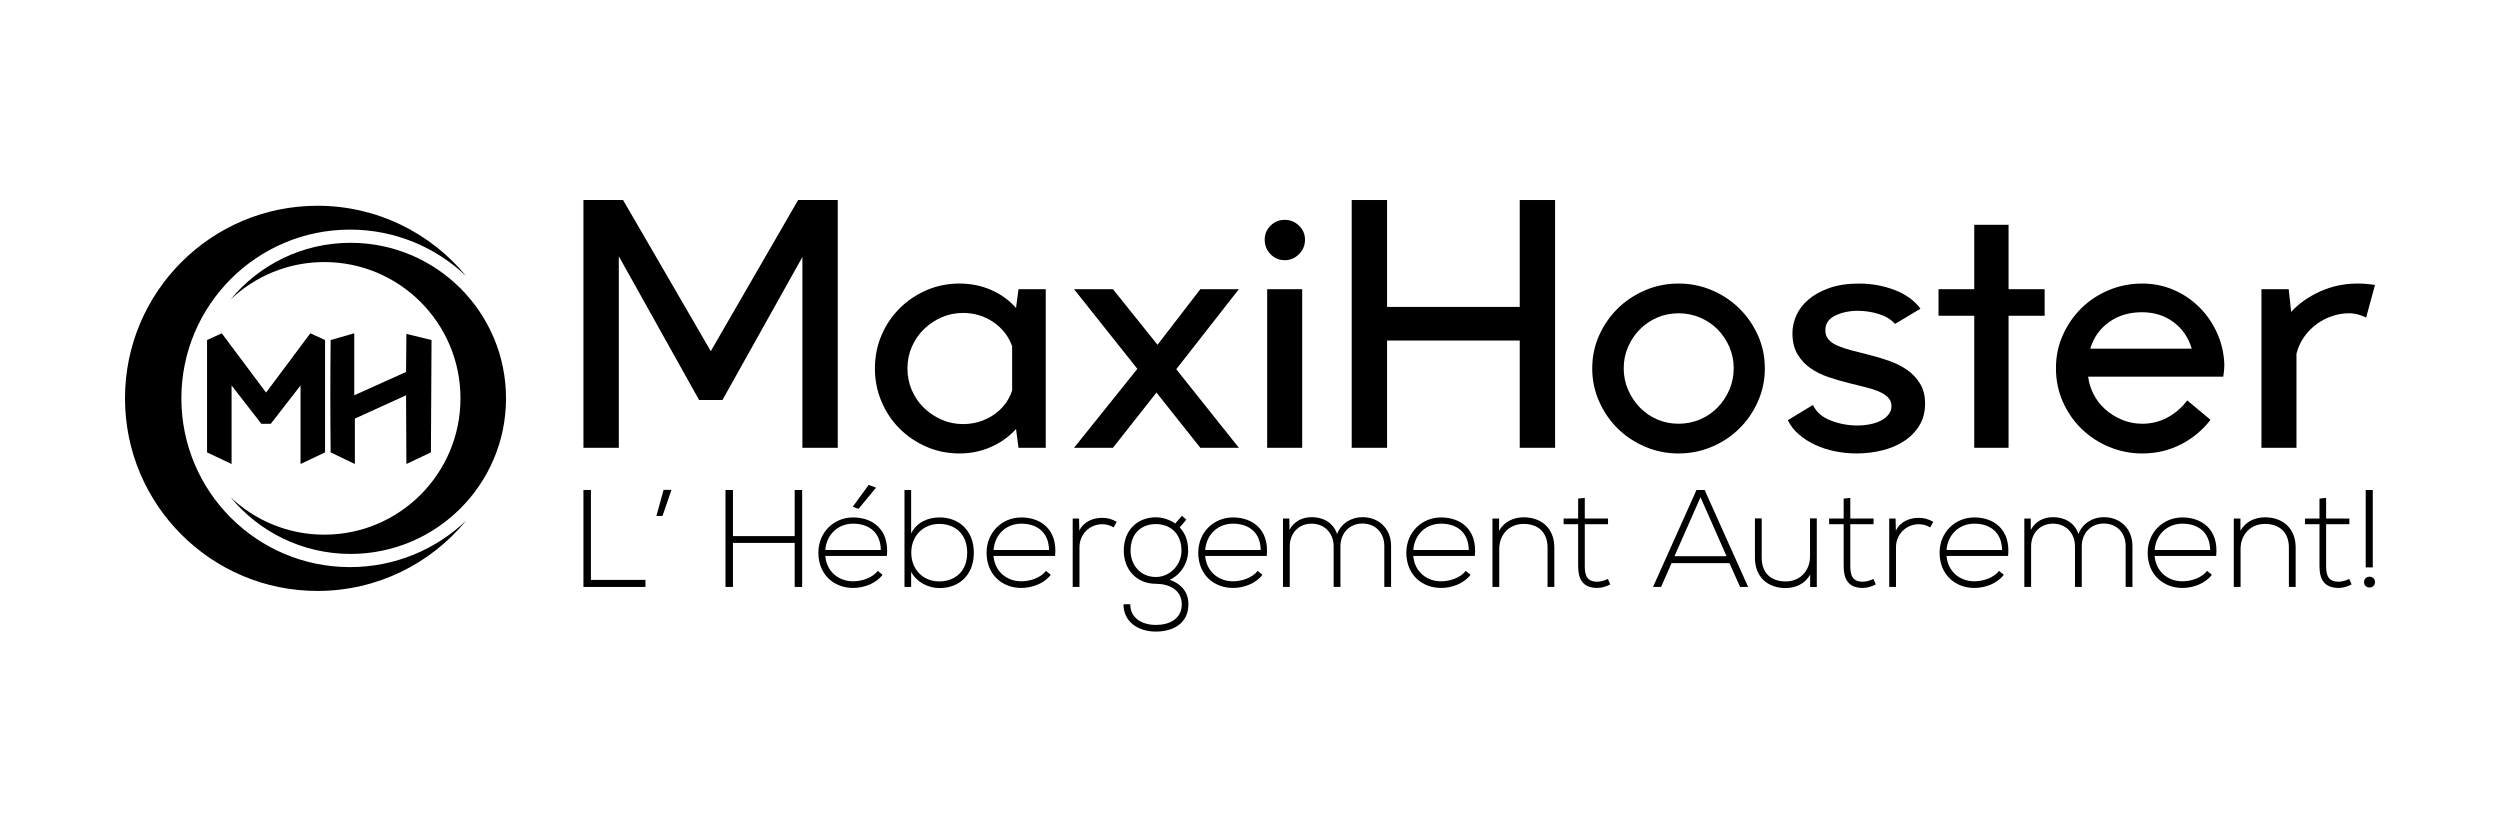 <svg width="300" height="100" viewBox="0 0 300 100" fill="none" xmlns="http://www.w3.org/2000/svg">
<path d="M74.258 30.755V53.735H70.013V24.002H74.767L85.293 42.139L95.778 24.002H100.531V53.735H96.287V30.84L86.694 48.001H83.893L74.258 30.755Z" fill="black"/>
<path d="M115.133 54.415C113.718 54.415 112.395 54.145 111.164 53.608C109.933 53.07 108.858 52.341 107.938 51.42C107.018 50.5 106.297 49.417 105.774 48.17C105.249 46.925 104.989 45.608 104.989 44.22C104.989 42.804 105.25 41.48 105.774 40.249C106.297 39.017 107.019 37.941 107.938 37.021C108.858 36.1 109.933 35.371 111.164 34.833C112.395 34.295 113.718 34.025 115.133 34.025C116.491 34.025 117.757 34.281 118.931 34.79C120.105 35.3 121.103 36.022 121.924 36.956L122.221 34.705H125.49V53.734H122.221L121.924 51.483C121.103 52.39 120.105 53.105 118.931 53.628C117.757 54.152 116.491 54.415 115.133 54.415ZM108.893 44.221C108.893 45.155 109.07 46.026 109.424 46.833C109.777 47.64 110.258 48.341 110.867 48.935C111.475 49.53 112.183 50.005 112.989 50.358C113.795 50.713 114.651 50.889 115.557 50.889C116.915 50.889 118.139 50.522 119.228 49.785C120.318 49.049 121.06 48.072 121.457 46.854V41.544C121.032 40.355 120.282 39.393 119.207 38.657C118.131 37.921 116.915 37.552 115.557 37.552C114.651 37.552 113.796 37.729 112.989 38.083C112.182 38.437 111.475 38.911 110.867 39.506C110.258 40.1 109.777 40.801 109.424 41.608C109.07 42.415 108.893 43.286 108.893 44.221Z" fill="black"/>
<path d="M136.483 44.262L128.885 34.705H133.554L138.902 41.374L144.038 34.705H148.664L141.151 44.305L148.664 53.734H144.038L138.775 47.108L133.554 53.734H128.885L136.483 44.262Z" fill="black"/>
<path d="M151.763 28.759C151.763 28.108 151.997 27.549 152.463 27.081C152.93 26.614 153.503 26.381 154.182 26.381C154.833 26.381 155.398 26.614 155.88 27.081C156.361 27.549 156.601 28.108 156.601 28.759C156.601 29.439 156.361 30.02 155.88 30.501C155.398 30.983 154.833 31.223 154.182 31.223C153.503 31.223 152.93 30.983 152.463 30.501C151.997 30.02 151.763 29.439 151.763 28.759ZM152.06 34.706H156.262V53.735H152.06V34.706Z" fill="black"/>
<path d="M182.367 40.865H166.449V53.735H162.205V24.002H166.449V36.83H182.367V24.002H186.611V53.735H182.367V40.865Z" fill="black"/>
<path d="M201.424 54.415C200.009 54.415 198.672 54.145 197.413 53.608C196.154 53.07 195.057 52.341 194.123 51.42C193.189 50.5 192.447 49.417 191.895 48.17C191.343 46.925 191.067 45.608 191.067 44.22C191.067 42.804 191.343 41.48 191.895 40.249C192.447 39.017 193.189 37.941 194.123 37.021C195.057 36.1 196.154 35.371 197.413 34.833C198.672 34.295 200.009 34.025 201.424 34.025C202.839 34.025 204.176 34.295 205.436 34.833C206.694 35.371 207.791 36.1 208.725 37.021C209.659 37.941 210.401 39.017 210.954 40.249C211.505 41.481 211.781 42.804 211.781 44.22C211.781 45.608 211.505 46.925 210.954 48.17C210.401 49.416 209.659 50.5 208.725 51.42C207.791 52.341 206.694 53.07 205.436 53.608C204.177 54.146 202.839 54.415 201.424 54.415ZM194.845 44.178C194.845 45.113 195.022 45.983 195.376 46.791C195.73 47.598 196.203 48.306 196.798 48.914C197.392 49.523 198.084 49.997 198.877 50.337C199.669 50.677 200.518 50.847 201.424 50.847C202.329 50.847 203.185 50.677 203.992 50.337C204.798 49.997 205.499 49.523 206.093 48.914C206.687 48.306 207.161 47.597 207.515 46.791C207.869 45.983 208.045 45.113 208.045 44.178C208.045 43.273 207.868 42.415 207.515 41.608C207.161 40.801 206.687 40.1 206.093 39.506C205.499 38.911 204.798 38.444 203.992 38.103C203.185 37.764 202.329 37.594 201.424 37.594C200.518 37.594 199.669 37.764 198.877 38.103C198.084 38.444 197.391 38.911 196.798 39.506C196.203 40.1 195.729 40.801 195.376 41.608C195.022 42.415 194.845 43.273 194.845 44.178Z" fill="black"/>
<path d="M222.774 54.415C221.925 54.415 221.076 54.33 220.228 54.16C219.379 53.99 218.587 53.735 217.851 53.395C217.115 53.055 216.457 52.638 215.877 52.142C215.297 51.647 214.851 51.074 214.54 50.422L217.554 48.596C217.95 49.446 218.664 50.069 219.698 50.465C220.73 50.862 221.784 51.059 222.86 51.059C223.397 51.059 223.914 51.01 224.409 50.911C224.904 50.812 225.343 50.664 225.725 50.465C226.107 50.267 226.411 50.019 226.638 49.722C226.864 49.424 226.977 49.092 226.977 48.724C226.977 48.299 226.829 47.946 226.532 47.662C226.235 47.379 225.845 47.138 225.365 46.94C224.883 46.742 224.338 46.572 223.731 46.43C223.122 46.288 222.492 46.133 221.841 45.963C221.049 45.765 220.25 45.531 219.444 45.261C218.637 44.993 217.915 44.639 217.278 44.199C216.642 43.761 216.118 43.202 215.708 42.522C215.298 41.842 215.093 40.992 215.093 39.974C215.093 39.266 215.248 38.558 215.56 37.85C215.871 37.143 216.359 36.505 217.024 35.939C217.688 35.372 218.523 34.912 219.528 34.558C220.532 34.205 221.729 34.027 223.115 34.027C224.586 34.027 225.993 34.283 227.338 34.792C228.681 35.302 229.721 36.053 230.457 37.043L227.402 38.87C226.92 38.332 226.27 37.935 225.45 37.68C224.629 37.425 223.794 37.297 222.945 37.297C221.926 37.297 221.021 37.488 220.229 37.87C219.436 38.253 219.041 38.841 219.041 39.634C219.041 40.087 219.174 40.462 219.444 40.759C219.712 41.057 220.08 41.305 220.547 41.502C221.014 41.7 221.573 41.885 222.224 42.055C222.874 42.224 223.596 42.409 224.388 42.607C225.18 42.805 225.973 43.046 226.765 43.329C227.557 43.612 228.264 43.974 228.887 44.412C229.509 44.852 230.019 45.397 230.415 46.048C230.811 46.699 231.01 47.492 231.01 48.426C231.01 49.446 230.776 50.331 230.31 51.081C229.842 51.831 229.227 52.455 228.463 52.95C227.699 53.445 226.821 53.813 225.831 54.054C224.84 54.294 223.821 54.415 222.774 54.415Z" fill="black"/>
<path d="M236.909 37.891H232.622V34.705H236.909V26.975H241.027V34.705H245.356V37.891H241.027V53.734H236.909V37.891Z" fill="black"/>
<path d="M257.07 54.416C255.683 54.416 254.361 54.153 253.102 53.63C251.842 53.106 250.739 52.384 249.791 51.464C248.843 50.544 248.093 49.461 247.542 48.214C246.99 46.968 246.714 45.623 246.714 44.179C246.714 42.763 246.99 41.439 247.542 40.208C248.093 38.976 248.836 37.9 249.77 36.98C250.704 36.059 251.8 35.337 253.06 34.813C254.319 34.289 255.655 34.027 257.071 34.027C258.401 34.027 259.646 34.276 260.806 34.771C261.966 35.267 262.992 35.954 263.884 36.831C264.775 37.709 265.489 38.736 266.027 39.91C266.564 41.086 266.861 42.339 266.919 43.669C266.919 43.982 266.904 44.278 266.876 44.562C266.848 44.845 266.819 45.057 266.791 45.199H250.577C250.662 45.907 250.874 46.601 251.214 47.28C251.554 47.96 252.013 48.561 252.593 49.085C253.173 49.61 253.846 50.034 254.61 50.36C255.374 50.685 256.194 50.848 257.071 50.848C258.175 50.848 259.193 50.593 260.127 50.084C261.061 49.574 261.839 48.894 262.462 48.045L265.263 50.381C264.301 51.627 263.112 52.611 261.698 53.333C260.281 54.055 258.739 54.416 257.07 54.416ZM263.013 41.843C262.616 40.512 261.888 39.45 260.826 38.657C259.765 37.864 258.499 37.468 257.028 37.468C255.5 37.468 254.184 37.864 253.08 38.657C251.976 39.45 251.226 40.512 250.831 41.843H263.013Z" fill="black"/>
<path d="M271.375 34.705H274.643L274.94 37.424C275.845 36.433 276.999 35.618 278.399 34.981C279.8 34.344 281.307 34.025 282.919 34.025C283.259 34.025 283.605 34.041 283.959 34.068C284.313 34.096 284.659 34.139 284.999 34.196L283.938 38.103C283.655 37.962 283.336 37.842 282.982 37.742C282.629 37.644 282.253 37.594 281.858 37.594C281.207 37.594 280.556 37.7 279.906 37.913C279.255 38.125 278.639 38.437 278.06 38.847C277.479 39.258 276.97 39.768 276.531 40.377C276.091 40.986 275.774 41.672 275.576 42.437V53.736H271.374V34.705H271.375Z" fill="black"/>
<path d="M70.91 58.799V69.587H77.455V70.434H70.013V58.799H70.91Z" fill="black"/>
<path d="M78.768 61.91L79.631 58.785H80.578L79.499 61.91H78.768Z" fill="black"/>
<path d="M102.333 60.808L104.241 58.188L105.127 58.521L103.016 61.066L102.333 60.808Z" fill="black"/>
<path d="M95.363 70.434V65.148H87.955V70.434H87.058V58.799H87.955V64.334H95.363V58.799H96.26V70.434H95.363Z" fill="black"/>
<path d="M98.205 66.331C98.205 63.87 100.065 62.092 102.374 62.092C104.683 62.092 106.742 63.505 106.427 66.713H99.035C99.201 68.641 100.679 69.755 102.373 69.755C103.453 69.755 104.715 69.323 105.33 68.508L105.911 68.973C105.114 70.021 103.686 70.553 102.373 70.553C100.065 70.553 98.205 68.94 98.205 66.331ZM105.696 65.998C105.679 63.97 104.351 62.84 102.374 62.84C100.68 62.84 99.218 63.987 99.035 65.998H105.696Z" fill="black"/>
<path d="M109.336 58.799V64.018C110 62.688 111.329 62.09 112.74 62.09C115.033 62.09 116.86 63.619 116.86 66.329C116.86 69.055 115.05 70.567 112.757 70.567C111.362 70.567 110.016 69.869 109.336 68.623V70.434H108.538V58.799H109.336ZM109.352 66.312C109.352 68.356 110.781 69.77 112.708 69.77C114.551 69.77 116.063 68.606 116.063 66.329C116.063 64.018 114.551 62.871 112.708 62.871C110.813 62.871 109.352 64.268 109.352 66.312Z" fill="black"/>
<path d="M118.39 66.331C118.39 63.87 120.25 62.092 122.559 62.092C124.867 62.092 126.927 63.505 126.611 66.713H119.219C119.386 68.641 120.864 69.755 122.558 69.755C123.637 69.755 124.9 69.323 125.515 68.508L126.096 68.973C125.299 70.021 123.87 70.553 122.558 70.553C120.25 70.553 118.39 68.94 118.39 66.331ZM125.881 65.998C125.864 63.97 124.536 62.84 122.559 62.84C120.865 62.84 119.403 63.987 119.221 65.998H125.881Z" fill="black"/>
<path d="M129.487 62.225L129.52 63.688C130.035 62.574 131.198 62.142 132.244 62.142C132.859 62.125 133.456 62.292 134.005 62.624L133.64 63.289C133.207 63.023 132.726 62.906 132.244 62.906C130.716 62.923 129.537 64.153 129.537 65.649V70.436H128.723V62.225H129.487Z" fill="black"/>
<path d="M141.83 61.893L142.361 62.358L141.564 63.289C142.145 63.92 142.577 64.752 142.577 66.082C142.577 67.511 141.73 68.957 140.368 69.572C141.813 70.088 142.61 71.101 142.61 72.515C142.61 74.725 140.882 75.789 138.706 75.789C136.53 75.789 134.82 74.592 134.82 72.515H135.633C135.633 74.194 137.062 74.991 138.706 74.991C140.351 74.991 141.813 74.26 141.813 72.515C141.813 70.753 140.235 70.055 138.706 70.055C136.331 70.055 134.853 68.276 134.853 66.082C134.853 63.522 136.58 62.076 138.706 62.076C139.537 62.076 140.4 62.375 141.031 62.824L141.83 61.893ZM135.667 66.082C135.667 67.777 136.83 69.24 138.707 69.24C140.401 69.24 141.78 67.777 141.78 66.082C141.78 64.004 140.402 62.89 138.707 62.89C137.029 62.89 135.667 63.937 135.667 66.082Z" fill="black"/>
<path d="M143.79 66.331C143.79 63.87 145.65 62.092 147.959 62.092C150.268 62.092 152.327 63.505 152.011 66.713H144.62C144.786 68.641 146.264 69.755 147.958 69.755C149.038 69.755 150.3 69.323 150.915 68.508L151.496 68.973C150.699 70.021 149.271 70.553 147.958 70.553C145.651 70.553 143.79 68.94 143.79 66.331ZM151.282 65.998C151.265 63.97 149.936 62.84 147.96 62.84C146.265 62.84 144.803 63.987 144.621 65.998H151.282Z" fill="black"/>
<path d="M166.116 70.436V65.517C166.116 63.937 165.053 62.824 163.492 62.824C161.931 62.824 160.851 63.987 160.851 65.566V70.436H160.037V65.566C160.037 63.987 158.957 62.84 157.396 62.84C155.834 62.84 154.771 63.987 154.771 65.566V70.436H153.957V62.225H154.721L154.738 63.588C155.303 62.508 156.349 62.059 157.412 62.059C158.658 62.059 159.97 62.624 160.452 64.086C160.95 62.74 162.229 62.059 163.491 62.059C165.502 62.059 166.93 63.471 166.93 65.516V70.436H166.116V70.436Z" fill="black"/>
<path d="M168.76 66.331C168.76 63.87 170.62 62.092 172.929 62.092C175.239 62.092 177.297 63.505 176.982 66.713H169.591C169.757 68.641 171.235 69.755 172.929 69.755C174.009 69.755 175.271 69.323 175.886 68.508L176.467 68.973C175.669 70.021 174.241 70.553 172.929 70.553C170.62 70.553 168.76 68.94 168.76 66.331ZM176.251 65.998C176.235 63.97 174.906 62.84 172.929 62.84C171.235 62.84 169.774 63.987 169.591 65.998H176.251Z" fill="black"/>
<path d="M179.891 62.224V63.687C180.522 62.556 181.668 62.091 182.815 62.074C185.007 62.074 186.519 63.421 186.519 65.698V70.435H185.705V65.714C185.705 63.853 184.559 62.855 182.781 62.872C181.087 62.888 179.908 64.169 179.908 65.864V70.435H179.094V62.224H179.891Z" fill="black"/>
<path d="M190.174 59.748V62.225H192.964V62.906H190.174V67.909C190.174 69.024 190.406 69.805 191.685 69.805C192.084 69.805 192.533 69.672 192.948 69.472L193.23 70.137C192.715 70.387 192.201 70.553 191.685 70.553C189.942 70.553 189.377 69.522 189.377 67.909V62.906H187.633V62.225H189.377V59.831L190.174 59.748Z" fill="black"/>
<path d="M208.812 70.434L207.532 67.575H200.589L199.327 70.434H198.364L203.579 58.799H204.56L209.775 70.434H208.812ZM207.184 66.744L204.062 59.663L200.939 66.744H207.184Z" fill="black"/>
<path d="M217.219 70.436V68.957C216.587 70.088 215.442 70.553 214.295 70.57C212.102 70.57 210.591 69.223 210.591 66.946V62.209H211.405V66.93C211.405 68.791 212.551 69.789 214.329 69.772C216.023 69.756 217.202 68.475 217.202 66.78V62.209H218.016V70.437H217.219V70.436Z" fill="black"/>
<path d="M222.036 59.748V62.225H224.827V62.906H222.036V67.909C222.036 69.024 222.269 69.805 223.548 69.805C223.947 69.805 224.396 69.672 224.811 69.472L225.093 70.137C224.578 70.387 224.063 70.553 223.548 70.553C221.804 70.553 221.239 69.522 221.239 67.909V62.906H219.496V62.225H221.239V59.831L222.036 59.748Z" fill="black"/>
<path d="M227.47 62.225L227.503 63.688C228.018 62.574 229.181 62.142 230.227 62.142C230.842 62.125 231.44 62.292 231.988 62.624L231.622 63.289C231.191 63.023 230.709 62.906 230.227 62.906C228.699 62.923 227.519 64.153 227.519 65.649V70.436H226.706V62.225H227.47Z" fill="black"/>
<path d="M232.752 66.331C232.752 63.87 234.613 62.092 236.921 62.092C239.231 62.092 241.29 63.505 240.974 66.713H233.583C233.75 68.641 235.227 69.755 236.921 69.755C238.001 69.755 239.263 69.323 239.878 68.508L240.459 68.973C239.662 70.021 238.234 70.553 236.921 70.553C234.613 70.553 232.752 68.94 232.752 66.331ZM240.244 65.998C240.227 63.97 238.898 62.84 236.921 62.84C235.227 62.84 233.766 63.987 233.583 65.998H240.244Z" fill="black"/>
<path d="M255.078 70.436V65.517C255.078 63.937 254.015 62.824 252.453 62.824C250.892 62.824 249.812 63.987 249.812 65.566V70.436H248.998V65.566C248.998 63.987 247.919 62.84 246.357 62.84C244.795 62.84 243.733 63.987 243.733 65.566V70.436H242.919V62.225H243.684L243.7 63.588C244.265 62.508 245.312 62.059 246.374 62.059C247.62 62.059 248.932 62.624 249.414 64.086C249.912 62.74 251.191 62.059 252.454 62.059C254.464 62.059 255.892 63.471 255.892 65.516V70.436H255.078V70.436Z" fill="black"/>
<path d="M257.721 66.331C257.721 63.87 259.581 62.092 261.89 62.092C264.199 62.092 266.258 63.505 265.943 66.713H258.552C258.718 68.641 260.196 69.755 261.89 69.755C262.97 69.755 264.232 69.323 264.847 68.508L265.428 68.973C264.63 70.021 263.202 70.553 261.89 70.553C259.581 70.553 257.721 68.94 257.721 66.331ZM265.212 65.998C265.196 63.97 263.867 62.84 261.89 62.84C260.196 62.84 258.735 63.987 258.552 65.998H265.212Z" fill="black"/>
<path d="M268.852 62.224V63.687C269.483 62.556 270.629 62.091 271.776 62.074C273.968 62.074 275.48 63.421 275.48 65.698V70.435H274.666V65.714C274.666 63.853 273.52 62.855 271.742 62.872C270.048 62.888 268.869 64.169 268.869 65.864V70.435H268.055V62.224H268.852Z" fill="black"/>
<path d="M279.135 59.748V62.225H281.925V62.906H279.135V67.909C279.135 69.024 279.367 69.805 280.646 69.805C281.045 69.805 281.494 69.672 281.909 69.472L282.191 70.137C281.676 70.387 281.161 70.553 280.646 70.553C278.902 70.553 278.338 69.522 278.338 67.909V62.906H276.594V62.225H278.338V59.831L279.135 59.748Z" fill="black"/>
<path d="M284.999 69.853C284.999 70.717 283.687 70.717 283.687 69.853C283.687 68.989 284.999 68.988 284.999 69.853ZM284.733 58.799V68.091H283.886C283.886 64.833 283.886 62.057 283.886 58.799H284.733Z" fill="black"/>
<path fill-rule="evenodd" clip-rule="evenodd" d="M42.51 39.994V47.433L48.729 44.634L48.766 40.068L51.784 40.804L51.71 54.283L48.766 55.682L48.729 47.433L42.584 50.232V55.682L39.677 54.283C39.628 49.962 39.628 45.125 39.677 40.804L42.51 39.994Z" fill="black"/>
<path fill-rule="evenodd" clip-rule="evenodd" d="M37.242 39.994L31.927 47.11L26.612 39.994L24.845 40.804V54.283L27.79 55.682V46.255L31.359 50.853H31.921H31.932H32.494L36.064 46.255V55.682L39.008 54.283V40.804L37.242 39.994Z" fill="black"/>
<path d="M42.001 68.053C30.825 68.053 21.765 58.986 21.765 47.803C21.765 36.619 30.825 27.553 42.001 27.553C47.4 27.553 52.301 29.673 55.93 33.121C51.694 27.974 45.277 24.691 38.094 24.691C25.339 24.691 15 35.039 15 47.802C15 60.566 25.34 70.913 38.094 70.913C45.277 70.913 51.694 67.63 55.93 62.483C52.301 65.932 47.4 68.053 42.001 68.053Z" fill="black"/>
<path d="M42.069 29.137C36.267 29.137 31.084 31.788 27.663 35.945C30.593 33.16 34.553 31.447 38.913 31.447C47.939 31.447 55.257 38.77 55.257 47.803C55.257 56.836 47.94 64.16 38.913 64.16C34.552 64.16 30.593 62.447 27.662 59.661C31.083 63.819 36.267 66.471 42.068 66.471C52.37 66.471 60.722 58.114 60.722 47.804C60.722 37.495 52.371 29.137 42.069 29.137Z" fill="black"/>
</svg>
